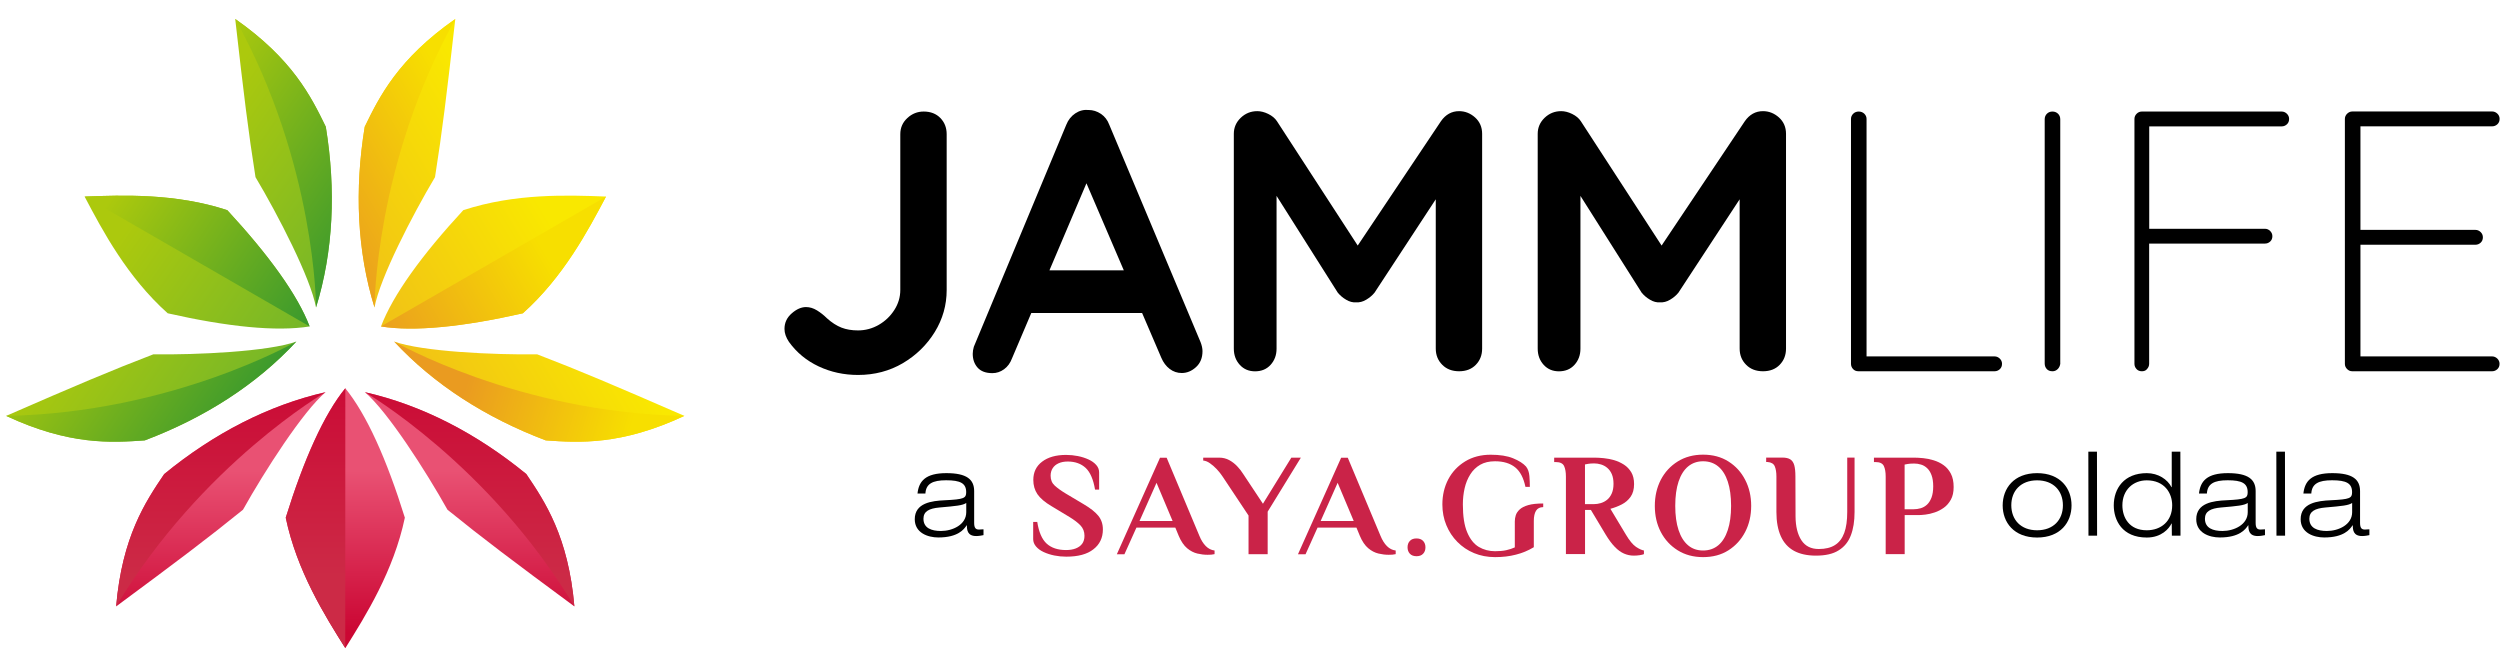<?xml version="1.0" encoding="utf-8"?>
<!-- Generator: Adobe Illustrator 24.2.3, SVG Export Plug-In . SVG Version: 6.00 Build 0)  -->
<svg version="1.1" id="Réteg_1" xmlns="http://www.w3.org/2000/svg" xmlns:xlink="http://www.w3.org/1999/xlink" x="0px" y="0px"
	 viewBox="0 0 385.51 102.05" style="enable-background:new 0 0 385.51 102.05;" xml:space="preserve">
<style type="text/css">
	.st0{fill:none;}
	.st1{fill:#CA2348;}
	.st2{fill:url(#SVGID_1_);}
	.st3{fill:url(#SVGID_2_);}
	.st4{fill:url(#SVGID_3_);}
	.st5{fill:url(#SVGID_4_);}
	.st6{fill:url(#SVGID_5_);}
	.st7{fill:url(#SVGID_6_);}
	.st8{fill:url(#SVGID_7_);}
	.st9{fill:url(#SVGID_8_);}
	.st10{fill:url(#SVGID_9_);}
	.st11{fill:url(#SVGID_10_);}
	.st12{fill:url(#SVGID_11_);}
	.st13{fill:url(#SVGID_12_);}
	.st14{fill:url(#SVGID_13_);}
	.st15{fill:url(#SVGID_14_);}
	.st16{fill:url(#SVGID_15_);}
	.st17{fill:url(#SVGID_16_);}
	.st18{fill:url(#SVGID_17_);}
	.st19{fill:url(#SVGID_18_);}
</style>
<g>
	<rect class="st0" width="385.51" height="102.05"/>
	<g>
		<path d="M141.48,76.13c0.2-1.96,1.26-3.17,4.46-3.17c3.13,0,4.28,0.97,4.28,2.77v4.89c0,0.77,0.22,1.04,0.74,1.04
			c0.23,0,0.47-0.02,0.7-0.04v0.9c-0.27,0.05-0.68,0.14-1.12,0.14c-1.35,0-1.44-0.92-1.44-1.65h-0.04
			c-0.41,0.61-1.31,1.87-4.37,1.87c-1.6,0-3.63-0.7-3.63-2.81c0-2.52,2.61-2.84,4.66-2.93c2.93-0.14,3.27-0.32,3.27-1.24
			c0-1.37-0.88-1.84-3.09-1.84c-2.1,0-3.11,0.54-3.2,2.05H141.48z M149,77.56c-0.56,0.38-1.53,0.47-4.15,0.7
			c-1.56,0.14-2.45,0.59-2.45,1.73c0,1.46,1.26,1.89,2.7,1.89c1.8,0,3.9-0.97,3.9-2.9V77.56z"/>
		<path class="st1" d="M164.42,85.84c-0.62,0-1.23-0.06-1.83-0.18c-0.6-0.12-1.15-0.3-1.65-0.53c-0.5-0.23-0.89-0.52-1.18-0.86
			c-0.29-0.34-0.44-0.72-0.44-1.14v-2.64h0.63c0.24,1.57,0.73,2.68,1.45,3.34c0.73,0.66,1.73,0.99,2.99,0.99
			c0.57,0,1.07-0.08,1.5-0.25c0.43-0.17,0.76-0.41,0.99-0.73c0.23-0.32,0.35-0.73,0.35-1.21c0-0.65-0.21-1.18-0.62-1.61
			c-0.41-0.43-0.98-0.86-1.7-1.3l-2.77-1.67c-1.02-0.6-1.74-1.22-2.17-1.85c-0.42-0.63-0.63-1.36-0.63-2.19
			c0-1.19,0.45-2.13,1.36-2.82c0.91-0.69,2.14-1.04,3.69-1.04c0.62,0,1.23,0.06,1.83,0.18c0.6,0.12,1.15,0.3,1.65,0.53
			c0.5,0.23,0.89,0.52,1.18,0.85c0.29,0.33,0.44,0.71,0.44,1.15v2.64h-0.63c-0.26-1.56-0.74-2.68-1.44-3.34
			c-0.71-0.66-1.63-0.99-2.77-0.99c-0.54,0-1.01,0.09-1.41,0.27c-0.4,0.18-0.7,0.43-0.91,0.76c-0.21,0.32-0.32,0.71-0.32,1.16
			c0,0.63,0.21,1.14,0.64,1.53c0.43,0.39,1,0.8,1.7,1.22l2.77,1.65c1.02,0.6,1.77,1.19,2.24,1.77c0.47,0.58,0.71,1.28,0.71,2.11
			c0,1.29-0.49,2.32-1.47,3.07C167.64,85.47,166.24,85.84,164.42,85.84z"/>
		<path class="st1" d="M186.21,85.55c-0.5,0-1.02-0.06-1.57-0.19c-0.55-0.13-1.08-0.4-1.58-0.82c-0.5-0.42-0.94-1.06-1.3-1.92
			l-0.52-1.26h-6l-1.85,4.11h-1.17l6.66-14.89h1.02l5.05,12.05c0.27,0.66,0.6,1.19,0.99,1.58c0.39,0.39,0.84,0.62,1.35,0.68v0.56
			c-0.12,0.03-0.29,0.06-0.51,0.08C186.57,85.54,186.38,85.55,186.21,85.55z M175.72,80.34h5.1l-2.48-5.89L175.72,80.34z"/>
		<path class="st1" d="M192.53,85.46V79.5l-3.99-6c-0.26-0.39-0.55-0.77-0.89-1.13c-0.34-0.36-0.69-0.67-1.05-0.92
			c-0.36-0.26-0.71-0.4-1.06-0.43v-0.45H188c0.57,0,1.09,0.13,1.55,0.38s0.87,0.57,1.23,0.95c0.36,0.38,0.66,0.76,0.9,1.15
			l3.07,4.63l4.38-7.11h1.47l-5.12,8.33v6.56H192.53z"/>
		<path class="st1" d="M214.14,85.55c-0.5,0-1.02-0.06-1.57-0.19c-0.55-0.13-1.08-0.4-1.58-0.82c-0.5-0.42-0.94-1.06-1.3-1.92
			l-0.52-1.26h-6l-1.85,4.11h-1.17l6.66-14.89h1.02l5.05,12.05c0.27,0.66,0.6,1.19,0.99,1.58c0.39,0.39,0.84,0.62,1.35,0.68v0.56
			c-0.12,0.03-0.29,0.06-0.51,0.08C214.5,85.54,214.31,85.55,214.14,85.55z M203.65,80.34h5.1l-2.48-5.89L203.65,80.34z"/>
		<path class="st1" d="M218.43,85.77c-0.44,0-0.78-0.13-1.02-0.38c-0.24-0.26-0.36-0.59-0.36-0.99c0-0.41,0.12-0.74,0.36-0.99
			c0.24-0.26,0.58-0.38,1.02-0.38c0.44,0,0.77,0.13,1.02,0.38c0.24,0.26,0.36,0.59,0.36,0.99c0,0.41-0.12,0.74-0.36,0.99
			C219.2,85.65,218.87,85.77,218.43,85.77z"/>
		<path class="st1" d="M230.54,85.91c-1.17,0-2.25-0.21-3.24-0.62c-0.99-0.41-1.84-0.99-2.57-1.73c-0.73-0.74-1.3-1.6-1.7-2.58
			c-0.41-0.99-0.61-2.05-0.61-3.19c0-1.44,0.31-2.74,0.92-3.9c0.62-1.16,1.49-2.07,2.61-2.75c1.12-0.68,2.43-1.02,3.91-1.02
			c1.41,0,2.57,0.18,3.47,0.55c0.9,0.37,1.56,0.79,1.99,1.27c0.3,0.38,0.47,0.87,0.52,1.47c0.05,0.6,0.07,1.16,0.07,1.67h-0.68
			c-0.29-1.38-0.81-2.39-1.58-3.01c-0.77-0.62-1.81-0.94-3.11-0.94c-0.9,0-1.67,0.18-2.29,0.54c-0.62,0.36-1.14,0.86-1.53,1.49
			c-0.4,0.63-0.69,1.35-0.87,2.14c-0.18,0.8-0.27,1.62-0.27,2.48c0,1.82,0.22,3.26,0.67,4.31c0.44,1.05,1.04,1.8,1.79,2.25
			c0.75,0.44,1.59,0.66,2.5,0.66c0.68,0,1.26-0.05,1.74-0.16c0.48-0.11,0.92-0.25,1.31-0.43V80.4c0-0.31,0.05-0.63,0.15-0.95
			c0.1-0.31,0.3-0.61,0.6-0.89c0.3-0.28,0.74-0.5,1.32-0.67c0.58-0.17,1.35-0.25,2.31-0.25v0.56c-0.51,0-0.88,0.19-1.11,0.56
			s-0.34,0.9-0.34,1.58v4.04c-0.87,0.53-1.8,0.91-2.77,1.15C232.77,85.79,231.7,85.91,230.54,85.91z"/>
		<path class="st1" d="M251.93,85.68c-0.53,0-1.03-0.11-1.51-0.32c-0.48-0.21-0.95-0.55-1.41-1.03c-0.46-0.47-0.94-1.12-1.43-1.93
			l-2.26-3.77h-0.9v6.81h-2.95V73.5c0-0.68-0.09-1.22-0.28-1.63c-0.19-0.41-0.62-0.62-1.3-0.62h-0.23v-0.68h6.23
			c0.41,0,0.88,0.03,1.41,0.08c0.53,0.05,1.07,0.16,1.61,0.31c0.54,0.16,1.04,0.39,1.51,0.69c0.47,0.3,0.84,0.7,1.13,1.18
			c0.29,0.49,0.43,1.09,0.43,1.82c0,0.8-0.18,1.45-0.53,1.95c-0.35,0.5-0.81,0.9-1.36,1.18c-0.56,0.29-1.14,0.51-1.76,0.68
			l2.37,3.95c0.57,0.96,1.1,1.6,1.58,1.92c0.48,0.32,0.89,0.5,1.22,0.56v0.56c-0.12,0.06-0.33,0.11-0.64,0.16
			C252.53,85.66,252.23,85.68,251.93,85.68z M244.42,77.74h1.35c0.36,0,0.72-0.05,1.08-0.16c0.36-0.11,0.69-0.28,0.98-0.52
			c0.29-0.24,0.53-0.56,0.71-0.97c0.18-0.41,0.27-0.9,0.27-1.49c0-0.59-0.09-1.08-0.26-1.48c-0.17-0.4-0.41-0.72-0.7-0.97
			c-0.29-0.25-0.62-0.42-0.97-0.53s-0.71-0.16-1.07-0.16c-0.12,0-0.3,0.01-0.53,0.02c-0.23,0.02-0.52,0.06-0.87,0.14V77.74z"/>
		<path class="st1" d="M262.62,85.91c-1.49,0-2.79-0.35-3.91-1.05c-1.12-0.7-1.99-1.64-2.61-2.83c-0.62-1.19-0.92-2.53-0.92-4.02
			s0.31-2.83,0.92-4.02c0.62-1.19,1.49-2.13,2.61-2.83c1.12-0.7,2.43-1.05,3.91-1.05c1.5,0,2.81,0.35,3.91,1.05
			c1.11,0.7,1.97,1.64,2.58,2.83c0.62,1.19,0.93,2.53,0.93,4.02s-0.31,2.83-0.93,4.02c-0.62,1.19-1.48,2.13-2.58,2.83
			C265.43,85.56,264.13,85.91,262.62,85.91z M262.62,84.89c0.92,0,1.7-0.27,2.34-0.8c0.64-0.53,1.13-1.32,1.47-2.35
			c0.34-1.03,0.51-2.27,0.51-3.73c0-1.47-0.17-2.72-0.51-3.75c-0.34-1.02-0.83-1.8-1.47-2.33c-0.64-0.53-1.42-0.8-2.34-0.8
			c-0.9,0-1.67,0.27-2.31,0.8c-0.64,0.53-1.13,1.31-1.47,2.33c-0.34,1.02-0.51,2.27-0.51,3.75c0,1.46,0.17,2.7,0.51,3.73
			c0.34,1.03,0.83,1.81,1.47,2.35C260.95,84.63,261.72,84.89,262.62,84.89z"/>
		<path class="st1" d="M280.02,85.68c-1.35,0-2.48-0.25-3.38-0.74c-0.9-0.5-1.58-1.24-2.03-2.25c-0.45-1-0.68-2.24-0.68-3.73V73.5
			c0-0.65-0.08-1.17-0.25-1.58c-0.17-0.41-0.54-0.63-1.13-0.68h-0.2v-0.68h2.48c0.53,0,0.94,0.09,1.23,0.27
			c0.29,0.18,0.5,0.48,0.62,0.9c0.12,0.42,0.18,1.01,0.18,1.76l0.02,6.14c0.01,1.56,0.32,2.79,0.91,3.69
			c0.59,0.9,1.49,1.34,2.67,1.34c1.02,0,1.86-0.2,2.5-0.61c0.65-0.41,1.12-1.03,1.43-1.87c0.31-0.84,0.46-1.92,0.46-3.23v-8.39h1.13
			v8.39c0,1.41-0.19,2.62-0.58,3.62c-0.38,1-1.01,1.77-1.88,2.3C282.66,85.42,281.49,85.68,280.02,85.68z"/>
		<path class="st1" d="M290.78,85.46V73.5c0-0.68-0.09-1.22-0.28-1.63c-0.19-0.41-0.62-0.62-1.3-0.62h-0.23v-0.68h6.2
			c0.41,0,0.87,0.03,1.4,0.08c0.53,0.05,1.06,0.16,1.61,0.33c0.55,0.17,1.06,0.41,1.52,0.74c0.47,0.33,0.84,0.77,1.13,1.32
			c0.29,0.55,0.43,1.24,0.43,2.06c0,0.78-0.14,1.43-0.43,1.95c-0.29,0.52-0.65,0.94-1.09,1.25c-0.44,0.31-0.91,0.56-1.41,0.72
			c-0.5,0.17-0.97,0.28-1.41,0.33c-0.44,0.05-0.8,0.08-1.07,0.08h-2.14v6.02H290.78z M293.71,78.53h1.35c0.39,0,0.77-0.05,1.13-0.16
			c0.36-0.11,0.68-0.29,0.97-0.56c0.29-0.27,0.51-0.63,0.69-1.09c0.17-0.46,0.26-1.03,0.26-1.73c0-0.69-0.09-1.27-0.26-1.72
			c-0.17-0.46-0.4-0.82-0.68-1.08c-0.28-0.26-0.59-0.45-0.94-0.55c-0.35-0.11-0.7-0.16-1.06-0.16c-0.17,0-0.36,0.01-0.6,0.02
			c-0.23,0.02-0.52,0.06-0.87,0.14V78.53z"/>
		<path d="M314.13,72.96c3.6,0,5.31,2.36,5.31,4.97c0,2.61-1.71,4.96-5.31,4.96c-3.6,0-5.31-2.36-5.31-4.96
			C308.83,75.32,310.53,72.96,314.13,72.96z M314.13,81.77c2.52,0,3.98-1.62,3.98-3.85c0-2.23-1.46-3.85-3.98-3.85
			c-2.52,0-3.98,1.62-3.98,3.85C310.16,80.15,311.61,81.77,314.13,81.77z"/>
		<path d="M322.03,69.65h1.33l0.02,12.95h-1.33L322.03,69.65z"/>
		<path d="M334.89,80.73h-0.04c-0.38,0.79-1.53,2.16-3.81,2.16c-3.81,0-5.09-2.68-5.09-4.96c0-2.61,1.6-4.97,5.09-4.97
			c1.78,0,3.2,0.97,3.81,2.16h0.04v-5.47h1.33l0.02,12.95h-1.33L334.89,80.73z M331.04,74.07c-2.1,0-3.76,1.48-3.76,3.85
			c0,1.87,1.04,3.85,3.76,3.85c2.21,0,3.92-1.4,3.92-3.85C334.96,76,333.75,74.07,331.04,74.07z"/>
		<path d="M339.09,76.13c0.2-1.96,1.26-3.17,4.46-3.17c3.13,0,4.28,0.97,4.28,2.77v4.89c0,0.77,0.22,1.04,0.74,1.04
			c0.23,0,0.47-0.02,0.7-0.04v0.9c-0.27,0.05-0.68,0.14-1.12,0.14c-1.35,0-1.44-0.92-1.44-1.65h-0.04
			c-0.41,0.61-1.31,1.87-4.37,1.87c-1.6,0-3.63-0.7-3.63-2.81c0-2.52,2.61-2.84,4.66-2.93c2.93-0.14,3.27-0.32,3.27-1.24
			c0-1.37-0.88-1.84-3.09-1.84c-2.1,0-3.11,0.54-3.2,2.05H339.09z M346.61,77.56c-0.56,0.38-1.53,0.47-4.15,0.7
			c-1.56,0.14-2.45,0.59-2.45,1.73c0,1.46,1.26,1.89,2.7,1.89c1.8,0,3.9-0.97,3.9-2.9V77.56z"/>
		<path d="M351.02,69.65h1.33l0.02,12.95h-1.33L351.02,69.65z"/>
		<path d="M355.19,76.13c0.2-1.96,1.26-3.17,4.46-3.17c3.13,0,4.28,0.97,4.28,2.77v4.89c0,0.77,0.22,1.04,0.74,1.04
			c0.23,0,0.47-0.02,0.7-0.04v0.9c-0.27,0.05-0.68,0.14-1.12,0.14c-1.35,0-1.44-0.92-1.44-1.65h-0.04
			c-0.41,0.61-1.31,1.87-4.37,1.87c-1.6,0-3.63-0.7-3.63-2.81c0-2.52,2.61-2.84,4.66-2.93c2.93-0.14,3.27-0.32,3.27-1.24
			c0-1.37-0.88-1.84-3.09-1.84c-2.1,0-3.11,0.54-3.2,2.05H355.19z M362.71,77.56c-0.56,0.38-1.53,0.47-4.15,0.7
			c-1.56,0.14-2.45,0.59-2.45,1.73c0,1.46,1.26,1.89,2.7,1.89c1.8,0,3.9-0.97,3.9-2.9V77.56z"/>
	</g>
	<g>
		<path d="M132.31,57.82c-2.17,0-4.2-0.44-6.07-1.32c-1.87-0.88-3.4-2.14-4.58-3.78c-0.46-0.69-0.69-1.35-0.69-2
			c0-0.95,0.37-1.75,1.12-2.4c0.74-0.65,1.48-0.97,2.2-0.97c0.57,0,1.14,0.17,1.69,0.51c0.55,0.34,1.06,0.74,1.52,1.2
			c0.76,0.69,1.52,1.17,2.26,1.46c0.74,0.29,1.59,0.43,2.55,0.43c1.14,0,2.21-0.29,3.2-0.86c0.99-0.57,1.79-1.34,2.4-2.29
			c0.61-0.95,0.92-1.98,0.92-3.09V20.69c0-0.99,0.36-1.82,1.09-2.49c0.72-0.67,1.56-1,2.52-1c1.07,0,1.93,0.34,2.57,1
			c0.65,0.67,0.97,1.5,0.97,2.49v24.03c0,2.33-0.61,4.48-1.83,6.47c-1.22,1.98-2.86,3.59-4.92,4.81
			C137.17,57.21,134.87,57.82,132.31,57.82z"/>
		<path d="M168.42,26.18l-12.36,29.07c-0.27,0.73-0.68,1.29-1.23,1.69c-0.55,0.4-1.15,0.6-1.8,0.6c-1.03,0-1.79-0.29-2.29-0.86
			c-0.5-0.57-0.74-1.28-0.74-2.12c0-0.34,0.06-0.71,0.17-1.09l14.25-34.22c0.3-0.76,0.77-1.35,1.4-1.77
			c0.63-0.42,1.31-0.59,2.03-0.52c0.69,0,1.32,0.2,1.92,0.6c0.59,0.4,1.02,0.96,1.29,1.69l14.08,33.53c0.19,0.5,0.29,0.95,0.29,1.37
			c0,1.03-0.33,1.85-1,2.46c-0.67,0.61-1.4,0.91-2.2,0.91c-0.69,0-1.31-0.21-1.86-0.63c-0.55-0.42-0.98-0.99-1.29-1.72l-12.3-28.67
			L168.42,26.18z M157.83,48.27l3.15-6.58h15.45l1.09,6.58H157.83z"/>
		<path d="M193.88,17.14c0.53,0,1.1,0.14,1.69,0.43c0.59,0.29,1.04,0.66,1.34,1.12l13.9,21.4l-2.86-0.11l14.25-21.29
			c0.72-1.03,1.66-1.55,2.8-1.55c0.92,0,1.74,0.33,2.46,0.97c0.72,0.65,1.09,1.49,1.09,2.52v33.13c0,0.99-0.32,1.82-0.97,2.49
			c-0.65,0.67-1.51,1-2.58,1s-1.94-0.33-2.6-1c-0.67-0.67-1-1.5-1-2.49V26.81l2.23,0.52l-11.67,17.8c-0.34,0.42-0.77,0.78-1.29,1.09
			c-0.52,0.31-1.04,0.44-1.57,0.4c-0.5,0.04-1-0.09-1.52-0.4c-0.52-0.3-0.94-0.67-1.29-1.09l-10.93-17.28l1.49-3.03v28.95
			c0,0.99-0.31,1.82-0.92,2.49c-0.61,0.67-1.41,1-2.4,1c-0.95,0-1.74-0.33-2.35-1c-0.61-0.67-0.92-1.5-0.92-2.49V20.63
			c0-0.95,0.35-1.77,1.06-2.46C192.04,17.48,192.89,17.14,193.88,17.14z"/>
		<path d="M240.74,17.14c0.53,0,1.1,0.14,1.69,0.43c0.59,0.29,1.04,0.66,1.34,1.12l13.9,21.4l-2.86-0.11l14.25-21.29
			c0.72-1.03,1.66-1.55,2.8-1.55c0.92,0,1.74,0.33,2.46,0.97c0.72,0.65,1.09,1.49,1.09,2.52v33.13c0,0.99-0.32,1.82-0.97,2.49
			c-0.65,0.67-1.51,1-2.58,1c-1.07,0-1.94-0.33-2.6-1c-0.67-0.67-1-1.5-1-2.49V26.81l2.23,0.52l-11.67,17.8
			c-0.34,0.42-0.77,0.78-1.29,1.09c-0.52,0.31-1.04,0.44-1.57,0.4c-0.5,0.04-1-0.09-1.52-0.4c-0.52-0.3-0.94-0.67-1.29-1.09
			l-10.93-17.28l1.49-3.03v28.95c0,0.99-0.31,1.82-0.92,2.49c-0.61,0.67-1.41,1-2.4,1c-0.95,0-1.74-0.33-2.35-1
			c-0.61-0.67-0.92-1.5-0.92-2.49V20.63c0-0.95,0.35-1.77,1.06-2.46C238.9,17.48,239.75,17.14,240.74,17.14z"/>
		<path d="M307.58,54.96c0.3,0,0.57,0.12,0.8,0.34c0.23,0.23,0.34,0.5,0.34,0.8c0,0.34-0.11,0.62-0.34,0.83
			c-0.23,0.21-0.5,0.32-0.8,0.32h-21c-0.34,0-0.62-0.11-0.83-0.34c-0.21-0.23-0.32-0.5-0.32-0.8V18.34c0-0.3,0.11-0.57,0.34-0.8
			c0.23-0.23,0.52-0.34,0.86-0.34c0.34,0,0.63,0.12,0.86,0.34c0.23,0.23,0.34,0.5,0.34,0.8v37.65l-1.03-1.03H307.58z"/>
		<path d="M317.71,56.05c-0.04,0.34-0.17,0.63-0.4,0.86c-0.23,0.23-0.5,0.34-0.8,0.34c-0.38,0-0.68-0.11-0.89-0.34
			c-0.21-0.23-0.32-0.52-0.32-0.86V18.4c0-0.34,0.11-0.63,0.34-0.86c0.23-0.23,0.52-0.34,0.86-0.34c0.34,0,0.63,0.12,0.86,0.34
			c0.23,0.23,0.34,0.52,0.34,0.86V56.05z"/>
		<path d="M330.29,57.25c-0.34,0-0.62-0.11-0.83-0.34c-0.21-0.23-0.32-0.5-0.32-0.8V18.34c0-0.3,0.11-0.57,0.34-0.8
			c0.23-0.23,0.5-0.34,0.8-0.34h21.57c0.3,0,0.57,0.12,0.8,0.34c0.23,0.23,0.34,0.5,0.34,0.8c0,0.34-0.11,0.62-0.34,0.83
			c-0.23,0.21-0.5,0.32-0.8,0.32h-20.6l0.17-0.23v16.48l-0.23-0.46h18.08c0.3,0,0.57,0.11,0.8,0.34c0.23,0.23,0.34,0.5,0.34,0.8
			c0,0.34-0.11,0.62-0.34,0.83c-0.23,0.21-0.5,0.31-0.8,0.31h-18.2l0.34-0.46v19c0,0.3-0.11,0.57-0.32,0.8
			C330.91,57.14,330.64,57.25,330.29,57.25z"/>
		<path d="M362.74,17.19h21.57c0.3,0,0.57,0.12,0.8,0.34c0.23,0.23,0.34,0.5,0.34,0.8c0,0.34-0.11,0.62-0.34,0.83
			c-0.23,0.21-0.5,0.32-0.8,0.32h-20.89l0.57-0.97v17.74l-0.69-0.8h18.43c0.3,0,0.57,0.12,0.8,0.34c0.23,0.23,0.34,0.5,0.34,0.8
			c0,0.34-0.11,0.62-0.34,0.83c-0.23,0.21-0.5,0.32-0.8,0.32h-18.31l0.57-0.63v18.14l-0.23-0.29h20.54c0.3,0,0.57,0.12,0.8,0.34
			c0.23,0.23,0.34,0.5,0.34,0.8c0,0.34-0.11,0.62-0.34,0.83c-0.23,0.21-0.5,0.32-0.8,0.32h-21.57c-0.31,0-0.57-0.11-0.8-0.34
			c-0.23-0.23-0.34-0.5-0.34-0.8V18.34c0-0.3,0.11-0.57,0.34-0.8C362.17,17.31,362.43,17.19,362.74,17.19z"/>
	</g>
	<g>
		<g>
			<linearGradient id="SVGID_1_" gradientUnits="userSpaceOnUse" x1="72.425" y1="60.048" x2="72.425" y2="97.56">
				<stop  offset="0.335" style="stop-color:#E95173"/>
				<stop  offset="1" style="stop-color:#CB0633"/>
			</linearGradient>
			<path class="st2" d="M81.16,73.1c-7.65-6.25-16.06-10.61-24.89-12.62c3.51,2.98,9.44,12.23,12.73,18.12
				c5.44,4.41,10.16,7.96,19.57,14.91C87.64,82.75,84.06,77.39,81.16,73.1z"/>
			<linearGradient id="SVGID_2_" gradientUnits="userSpaceOnUse" x1="34.057" y1="60.048" x2="34.057" y2="97.56">
				<stop  offset="0.335" style="stop-color:#E95173"/>
				<stop  offset="1" style="stop-color:#CB0633"/>
			</linearGradient>
			<path class="st3" d="M25.32,73.1c7.65-6.25,16.06-10.61,24.88-12.62C46.7,63.45,40.77,72.7,37.47,78.6
				c-5.44,4.41-10.16,7.96-19.56,14.91C18.84,82.75,22.42,77.39,25.32,73.1z"/>
			<g>
				<linearGradient id="SVGID_3_" gradientUnits="userSpaceOnUse" x1="53.243" y1="60.048" x2="53.243" y2="97.558">
					<stop  offset="0.335" style="stop-color:#E95173"/>
					<stop  offset="1" style="stop-color:#CB0633"/>
				</linearGradient>
				<path class="st4" d="M62.43,79.83c-2.8-9.01-5.9-15.93-9.19-19.96c-3.28,4.03-6.38,10.95-9.18,19.96
					c1.72,8.22,6.02,15.08,9.18,20.1l0.01,0l0.01,0C56.4,94.91,60.7,88.06,62.43,79.83z"/>
			</g>
		</g>
		<g>
			<linearGradient id="SVGID_4_" gradientUnits="userSpaceOnUse" x1="51.203" y1="32.802" x2="78.496" y2="16.491">
				<stop  offset="0" style="stop-color:#F1C415"/>
				<stop  offset="0.888" style="stop-color:#F9E800"/>
			</linearGradient>
			<path class="st5" d="M56.24,19.55c-1.59,9.75-1.16,19.21,1.51,27.86c0.82-4.53,5.87-14.29,9.33-20.09
				c1.1-6.92,1.81-12.78,3.13-24.4C61.36,9.11,58.51,14.89,56.24,19.55z"/>
			<linearGradient id="SVGID_5_" gradientUnits="userSpaceOnUse" x1="70.883" y1="65.735" x2="98.175" y2="49.425">
				<stop  offset="0" style="stop-color:#F1C415"/>
				<stop  offset="0.888" style="stop-color:#F9E800"/>
			</linearGradient>
			<path class="st6" d="M84.16,67.91c-9.24-3.5-17.22-8.6-23.38-15.24c4.33,1.55,15.31,2.06,22.06,1.97
				c6.54,2.51,11.97,4.82,22.69,9.49C95.76,68.69,89.33,68.27,84.16,67.91z"/>
			<g>
				<linearGradient id="SVGID_6_" gradientUnits="userSpaceOnUse" x1="61.065" y1="49.305" x2="88.359" y2="32.993">
					<stop  offset="0" style="stop-color:#F1C415"/>
					<stop  offset="0.888" style="stop-color:#F9E800"/>
				</linearGradient>
				<path class="st7" d="M71.44,32.41c-6.4,6.93-10.85,13.07-12.69,17.93c5.13,0.83,12.68,0.05,21.88-2.03
					c6.26-5.6,10.05-12.76,12.82-17.99v-0.01l-0.01,0C87.51,30.08,79.42,29.79,71.44,32.41z"/>
			</g>
		</g>
		<g>
			<linearGradient id="SVGID_7_" gradientUnits="userSpaceOnUse" x1="39.281" y1="69.428" x2="6.338" y2="46.659">
				<stop  offset="0" style="stop-color:#6EB42C"/>
				<stop  offset="0.894" style="stop-color:#ACC90D"/>
			</linearGradient>
			<path class="st8" d="M22.33,67.91c9.24-3.5,17.22-8.6,23.37-15.24c-4.33,1.55-15.31,2.06-22.06,1.97
				c-6.54,2.51-11.97,4.82-22.69,9.49C10.72,68.69,17.16,68.27,22.33,67.91z"/>
			<linearGradient id="SVGID_8_" gradientUnits="userSpaceOnUse" x1="61.026" y1="37.968" x2="28.081" y2="15.198">
				<stop  offset="0" style="stop-color:#6EB42C"/>
				<stop  offset="0.894" style="stop-color:#ACC90D"/>
			</linearGradient>
			<path class="st9" d="M50.24,19.55c1.59,9.76,1.16,19.21-1.51,27.86c-0.82-4.53-5.87-14.29-9.33-20.09
				c-1.1-6.92-1.81-12.78-3.13-24.4C45.12,9.11,47.97,14.89,50.24,19.55z"/>
			<g>
				<linearGradient id="SVGID_9_" gradientUnits="userSpaceOnUse" x1="50.024" y1="53.887" x2="17.078" y2="31.116">
					<stop  offset="0" style="stop-color:#6EB42C"/>
					<stop  offset="0.894" style="stop-color:#ACC90D"/>
				</linearGradient>
				<path class="st10" d="M25.86,48.31c9.2,2.08,16.75,2.86,21.88,2.03c-1.84-4.86-6.29-11-12.69-17.93
					c-7.98-2.62-16.07-2.32-21.99-2.1l-0.01,0v0.01C15.81,35.56,19.6,42.71,25.86,48.31z"/>
			</g>
		</g>
		<linearGradient id="SVGID_10_" gradientUnits="userSpaceOnUse" x1="84.964" y1="40.43" x2="59.447" y2="55.288">
			<stop  offset="0" style="stop-color:#F7DF00"/>
			<stop  offset="1" style="stop-color:#EA9B20"/>
		</linearGradient>
		<path class="st11" d="M80.62,48.31c6.26-5.6,10.05-12.76,12.82-17.99L58.74,50.34C63.87,51.17,71.42,50.4,80.62,48.31z"/>
		<linearGradient id="SVGID_11_" gradientUnits="userSpaceOnUse" x1="51.346" y1="49.895" x2="18.886" y2="27.851">
			<stop  offset="0" style="stop-color:#309530"/>
			<stop  offset="1" style="stop-color:#ACC90D"/>
		</linearGradient>
		<path class="st12" d="M35.05,32.41c-7.98-2.62-16.07-2.32-21.99-2.1l34.69,20.03C45.9,45.48,41.45,39.34,35.05,32.41z"/>
		<linearGradient id="SVGID_12_" gradientUnits="userSpaceOnUse" x1="48.651" y1="88.795" x2="48.651" y2="54.714">
			<stop  offset="0" style="stop-color:#CC2A46"/>
			<stop  offset="1" style="stop-color:#CB0633"/>
		</linearGradient>
		<path class="st13" d="M44.06,79.83c1.72,8.22,6.02,15.08,9.18,20.1l0.01-40.06C49.96,63.9,46.86,70.82,44.06,79.83z"/>
		<linearGradient id="SVGID_13_" gradientUnits="userSpaceOnUse" x1="97.13" y1="66.706" x2="71.938" y2="59.115">
			<stop  offset="0" style="stop-color:#F7DF00"/>
			<stop  offset="1" style="stop-color:#EA9B20"/>
		</linearGradient>
		<path class="st14" d="M84.16,67.91c5.17,0.36,11.6,0.78,21.38-3.78C79.9,63.68,60.78,52.67,60.78,52.67
			C66.94,59.31,74.91,64.41,84.16,67.91z"/>
		<linearGradient id="SVGID_14_" gradientUnits="userSpaceOnUse" x1="60.048" y1="37.081" x2="27.587" y2="15.037">
			<stop  offset="0" style="stop-color:#309530"/>
			<stop  offset="1" style="stop-color:#ACC90D"/>
		</linearGradient>
		<path class="st15" d="M50.24,19.55c-2.27-4.65-5.12-10.44-13.96-16.62c12.43,22.42,12.46,44.48,12.46,44.48
			C51.41,38.76,51.84,29.3,50.24,19.55z"/>
		<linearGradient id="SVGID_15_" gradientUnits="userSpaceOnUse" x1="34.057" y1="88.795" x2="34.057" y2="54.716">
			<stop  offset="0" style="stop-color:#CC2A46"/>
			<stop  offset="1" style="stop-color:#CB0633"/>
		</linearGradient>
		<path class="st16" d="M25.32,73.1c-2.9,4.29-6.48,9.65-7.41,20.4c13.2-21.98,32.3-33.03,32.3-33.03
			C41.38,62.48,32.97,66.84,25.32,73.1z"/>
		<linearGradient id="SVGID_16_" gradientUnits="userSpaceOnUse" x1="38.551" y1="68.739" x2="6.089" y2="46.694">
			<stop  offset="0" style="stop-color:#309530"/>
			<stop  offset="1" style="stop-color:#ACC90D"/>
		</linearGradient>
		<path class="st17" d="M22.32,67.91c-5.17,0.36-11.6,0.78-21.38-3.78C26.58,63.68,45.7,52.67,45.7,52.67
			C39.54,59.31,31.57,64.41,22.32,67.91z"/>
		<linearGradient id="SVGID_17_" gradientUnits="userSpaceOnUse" x1="73.013" y1="19.907" x2="47.496" y2="34.765">
			<stop  offset="0" style="stop-color:#F7DF00"/>
			<stop  offset="1" style="stop-color:#EA9B20"/>
		</linearGradient>
		<path class="st18" d="M56.24,19.55c2.27-4.65,5.12-10.44,13.97-16.62C57.77,25.35,57.75,47.41,57.75,47.41
			C55.07,38.76,54.65,29.3,56.24,19.55z"/>
		<linearGradient id="SVGID_18_" gradientUnits="userSpaceOnUse" x1="72.424" y1="88.795" x2="72.424" y2="54.716">
			<stop  offset="0" style="stop-color:#CC2A46"/>
			<stop  offset="1" style="stop-color:#CB0633"/>
		</linearGradient>
		<path class="st19" d="M81.16,73.1c2.89,4.29,6.48,9.65,7.41,20.4c-13.2-21.98-32.3-33.03-32.3-33.03
			C65.11,62.48,73.51,66.84,81.16,73.1z"/>
	</g>
</g>
</svg>
